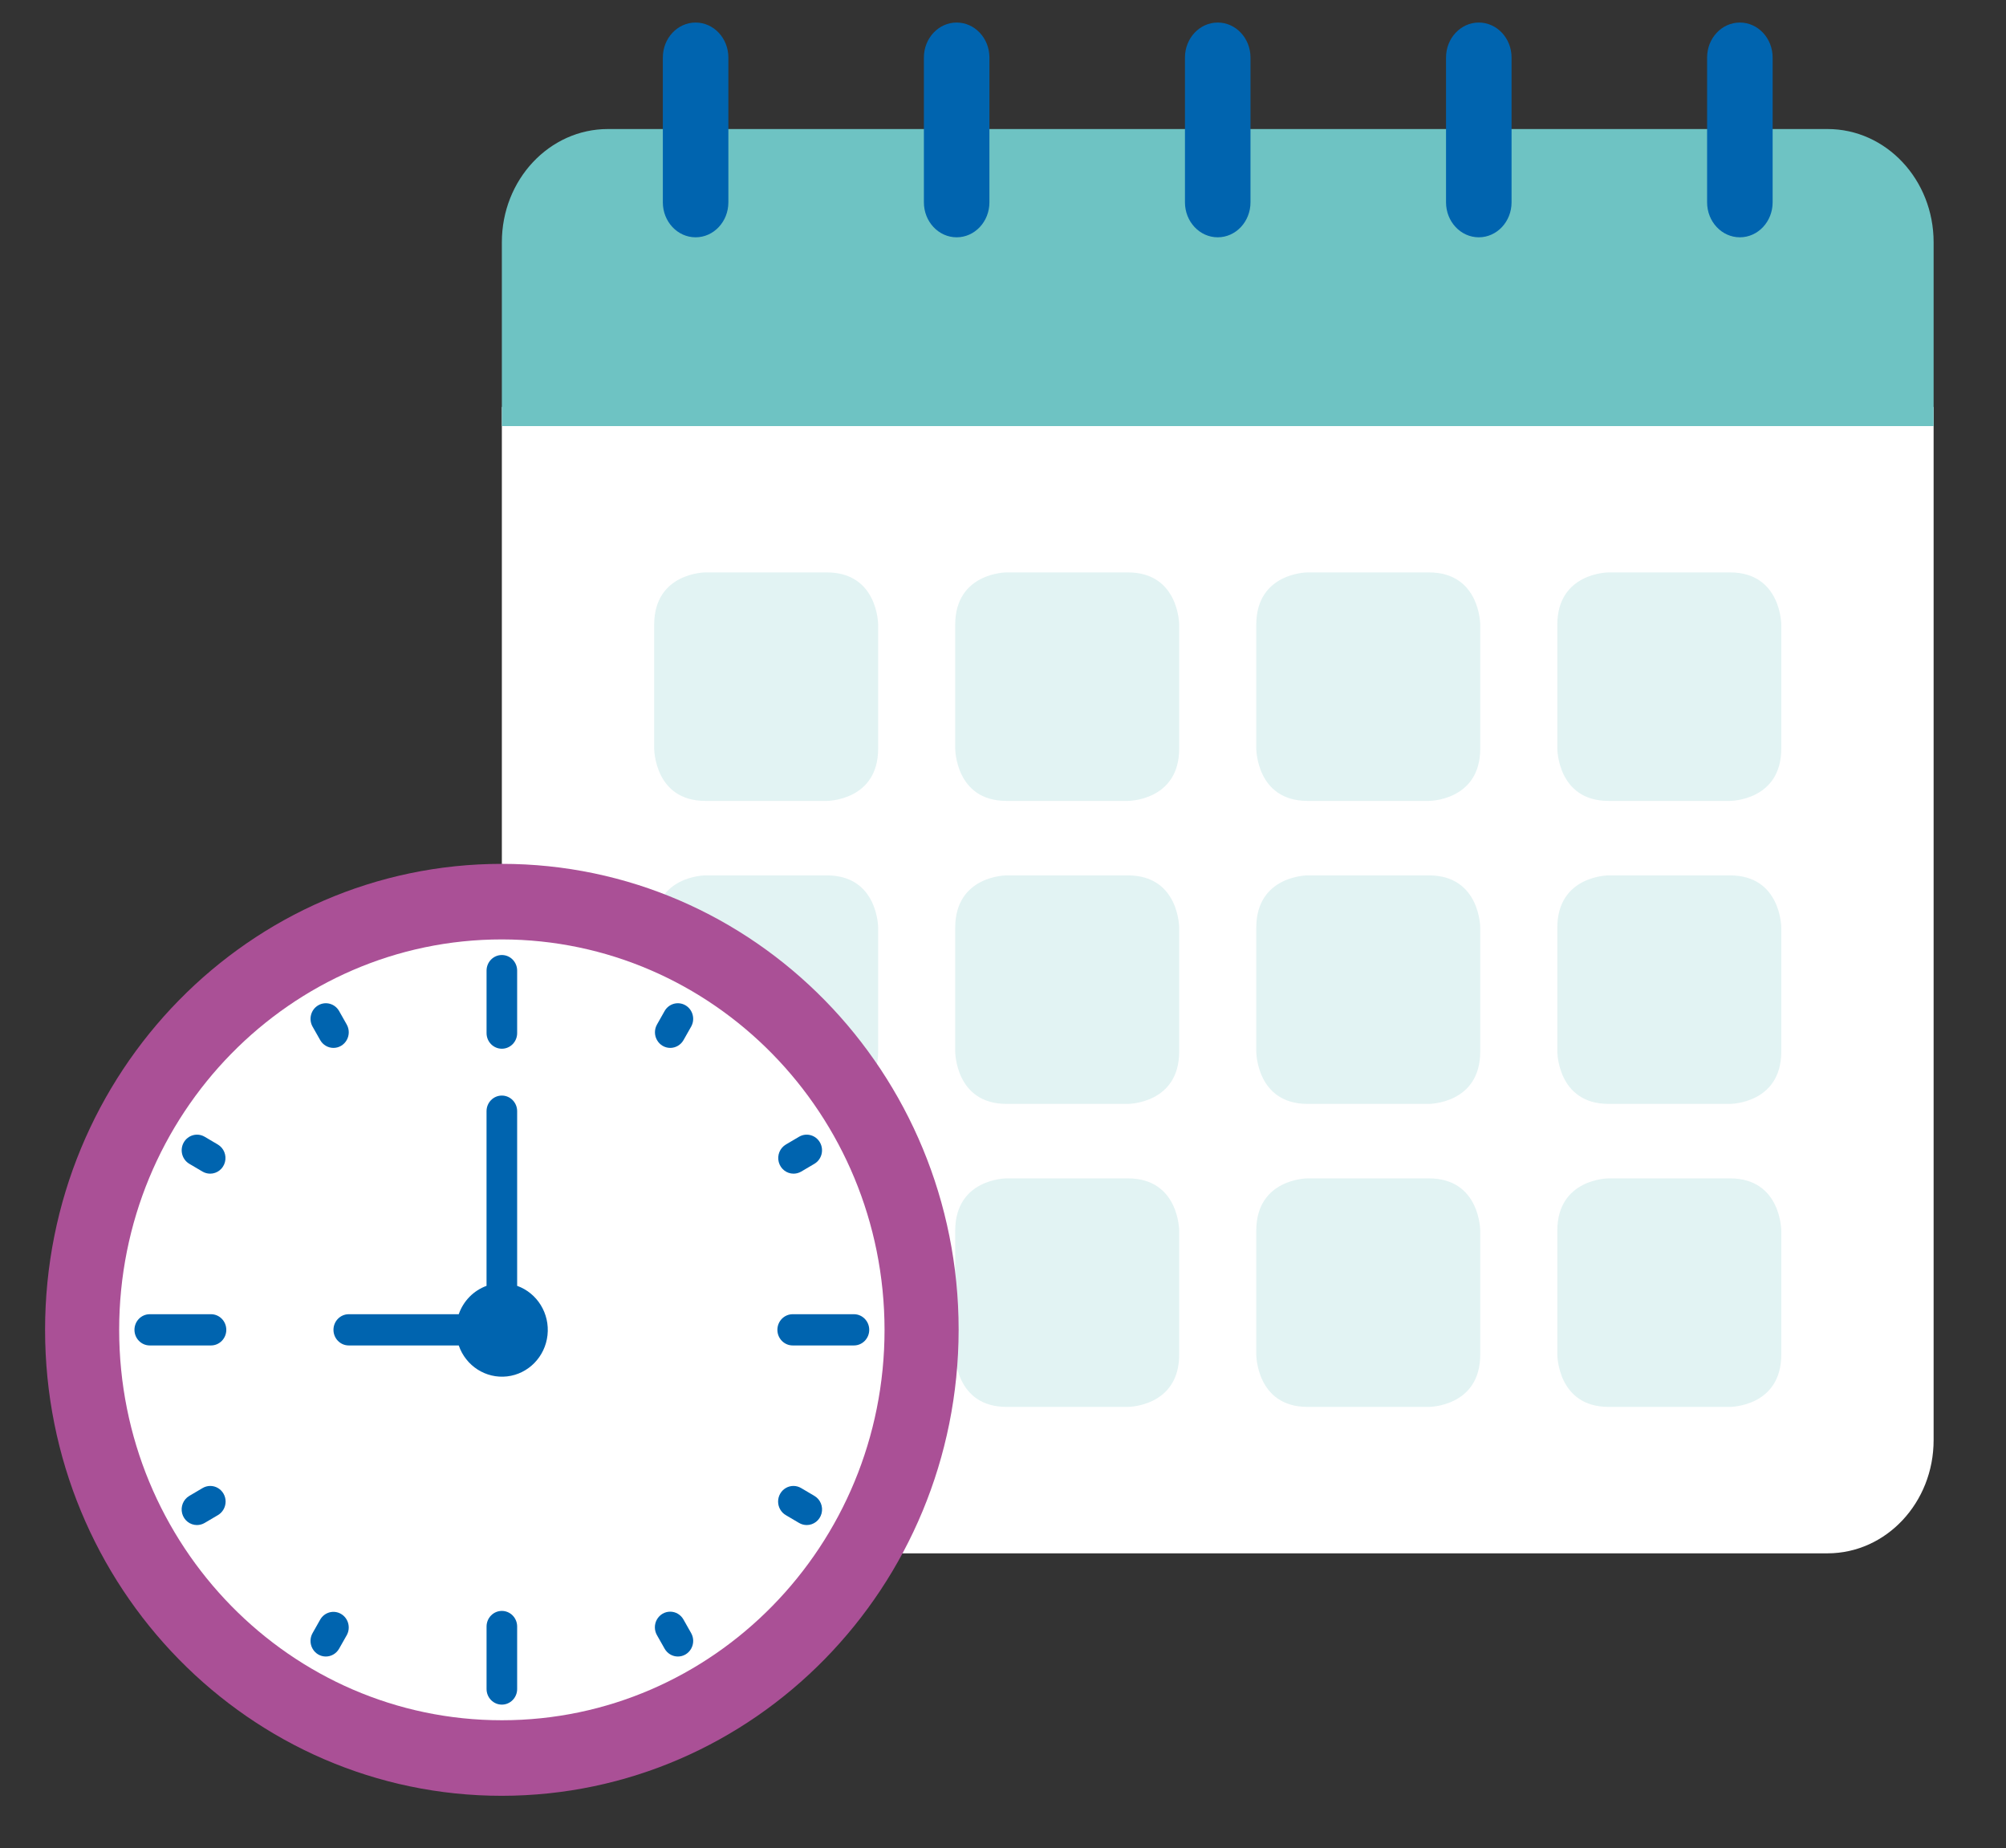 <?xml version="1.0" encoding="UTF-8" standalone="no"?>
<!DOCTYPE svg PUBLIC "-//W3C//DTD SVG 1.1//EN" "http://www.w3.org/Graphics/SVG/1.1/DTD/svg11.dtd">
<svg width="100%" height="100%" viewBox="0 0 89 82" version="1.1" xmlns="http://www.w3.org/2000/svg" xmlns:xlink="http://www.w3.org/1999/xlink" xml:space="preserve" xmlns:serif="http://www.serif.com/" style="fill-rule:evenodd;clip-rule:evenodd;stroke-linejoin:round;stroke-miterlimit:2;">
    <rect x="0" y="0" width="89" height="82" fill="#333333" stroke="none"/>
    <g id="time" transform="matrix(0.944,0,0,0.963,2,1)">
        <g transform="matrix(1,0,0,1,88.759,22.927)">
            <path d="M0,42.381C0,45.261 -2.232,47.596 -4.985,47.596L-62.306,47.596C-65.059,47.596 -67.291,45.261 -67.291,42.381L-67.291,-5.215L0,-5.215L0,42.381Z" style="fill:white;fill-rule:nonzero;"/>
        </g>
        <g transform="matrix(1,0,0,1,88.759,13.376)">
            <path d="M0,-3.255C0,-6.135 -2.232,-8.47 -4.984,-8.47L-62.306,-8.47C-65.059,-8.47 -67.291,-6.135 -67.291,-3.255L-67.291,5.215L0,5.215L0,-3.255Z" style="fill:rgb(110,195,195);fill-rule:nonzero;"/>
        </g>
        <g transform="matrix(1,0,0,1,31.041,35.86)">
            <path d="M0,-10.528C0,-10.528 -2.414,-10.528 -2.414,-8.114L-2.414,-2.415C-2.414,-2.415 -2.414,0 0,0L5.699,0C5.699,0 8.113,0 8.113,-2.415L8.113,-8.114C8.113,-8.114 8.113,-10.528 5.699,-10.528L0,-10.528Z" style="fill:rgb(226,243,243);fill-rule:nonzero;"/>
        </g>
        <g transform="matrix(1,0,0,1,45.189,35.86)">
            <path d="M0,-10.528C0,-10.528 -2.414,-10.528 -2.414,-8.114L-2.414,-2.415C-2.414,-2.415 -2.414,0 0,0L5.699,0C5.699,0 8.113,0 8.113,-2.415L8.113,-8.114C8.113,-8.114 8.113,-10.528 5.699,-10.528L0,-10.528Z" style="fill:rgb(226,243,243);fill-rule:nonzero;"/>
        </g>
        <g transform="matrix(1,0,0,1,59.338,35.86)">
            <path d="M0,-10.528C0,-10.528 -2.414,-10.528 -2.414,-8.114L-2.414,-2.415C-2.414,-2.415 -2.414,0 0,0L5.699,0C5.699,0 8.113,0 8.113,-2.415L8.113,-8.114C8.113,-8.114 8.113,-10.528 5.699,-10.528L0,-10.528Z" style="fill:rgb(226,243,243);fill-rule:nonzero;"/>
        </g>
        <g transform="matrix(1,0,0,1,73.487,35.86)">
            <path d="M0,-10.528C0,-10.528 -2.414,-10.528 -2.414,-8.114L-2.414,-2.415C-2.414,-2.415 -2.414,0 0,0L5.699,0C5.699,0 8.113,0 8.113,-2.415L8.113,-8.114C8.113,-8.114 8.113,-10.528 5.699,-10.528L0,-10.528Z" style="fill:rgb(226,243,243);fill-rule:nonzero;"/>
        </g>
        <g transform="matrix(1,0,0,1,31.041,49.818)">
            <path d="M0,-10.528C0,-10.528 -2.414,-10.528 -2.414,-8.114L-2.414,-2.415C-2.414,-2.415 -2.414,0 0,0L5.699,0C5.699,0 8.113,0 8.113,-2.415L8.113,-8.114C8.113,-8.114 8.113,-10.528 5.699,-10.528L0,-10.528Z" style="fill:rgb(226,243,243);fill-rule:nonzero;"/>
        </g>
        <g transform="matrix(1,0,0,1,45.189,49.818)">
            <path d="M0,-10.528C0,-10.528 -2.414,-10.528 -2.414,-8.114L-2.414,-2.415C-2.414,-2.415 -2.414,0 0,0L5.699,0C5.699,0 8.113,0 8.113,-2.415L8.113,-8.114C8.113,-8.114 8.113,-10.528 5.699,-10.528L0,-10.528Z" style="fill:rgb(226,243,243);fill-rule:nonzero;"/>
        </g>
        <g transform="matrix(1,0,0,1,59.338,49.818)">
            <path d="M0,-10.528C0,-10.528 -2.414,-10.528 -2.414,-8.114L-2.414,-2.415C-2.414,-2.415 -2.414,0 0,0L5.699,0C5.699,0 8.113,0 8.113,-2.415L8.113,-8.114C8.113,-8.114 8.113,-10.528 5.699,-10.528L0,-10.528Z" style="fill:rgb(226,243,243);fill-rule:nonzero;"/>
        </g>
        <g transform="matrix(1,0,0,1,73.487,49.818)">
            <path d="M0,-10.528C0,-10.528 -2.414,-10.528 -2.414,-8.114L-2.414,-2.415C-2.414,-2.415 -2.414,0 0,0L5.699,0C5.699,0 8.113,0 8.113,-2.415L8.113,-8.114C8.113,-8.114 8.113,-10.528 5.699,-10.528L0,-10.528Z" style="fill:rgb(226,243,243);fill-rule:nonzero;"/>
        </g>
        <g transform="matrix(1,0,0,1,31.041,63.777)">
            <path d="M0,-10.528C0,-10.528 -2.414,-10.528 -2.414,-8.114L-2.414,-2.415C-2.414,-2.415 -2.414,0 0,0L5.699,0C5.699,0 8.113,0 8.113,-2.415L8.113,-8.114C8.113,-8.114 8.113,-10.528 5.699,-10.528L0,-10.528Z" style="fill:rgb(226,243,243);fill-rule:nonzero;"/>
        </g>
        <g transform="matrix(1,0,0,1,45.189,63.777)">
            <path d="M0,-10.528C0,-10.528 -2.414,-10.528 -2.414,-8.114L-2.414,-2.415C-2.414,-2.415 -2.414,0 0,0L5.699,0C5.699,0 8.113,0 8.113,-2.415L8.113,-8.114C8.113,-8.114 8.113,-10.528 5.699,-10.528L0,-10.528Z" style="fill:rgb(226,243,243);fill-rule:nonzero;"/>
        </g>
        <g transform="matrix(1,0,0,1,59.338,63.777)">
            <path d="M0,-10.528C0,-10.528 -2.414,-10.528 -2.414,-8.114L-2.414,-2.415C-2.414,-2.415 -2.414,0 0,0L5.699,0C5.699,0 8.113,0 8.113,-2.415L8.113,-8.114C8.113,-8.114 8.113,-10.528 5.699,-10.528L0,-10.528Z" style="fill:rgb(226,243,243);fill-rule:nonzero;"/>
        </g>
        <g transform="matrix(1,0,0,1,73.487,63.777)">
            <path d="M0,-10.528C0,-10.528 -2.414,-10.528 -2.414,-8.114L-2.414,-2.415C-2.414,-2.415 -2.414,0 0,0L5.699,0C5.699,0 8.113,0 8.113,-2.415L8.113,-8.114C8.113,-8.114 8.113,-10.528 5.699,-10.528L0,-10.528Z" style="fill:rgb(226,243,243);fill-rule:nonzero;"/>
        </g>
        <g transform="matrix(1,0,0,1,29.034,8.342)">
            <path d="M0,-6.79L0,-0.059C0,0.831 0.69,1.552 1.54,1.552C2.39,1.552 3.08,0.831 3.08,-0.059L3.08,-4.892L3.08,-6.697L3.08,-6.731C3.08,-7.62 2.39,-8.342 1.54,-8.342C0.69,-8.342 0,-7.62 0,-6.731L0,-6.697" style="fill:rgb(0,100,175);fill-rule:nonzero;"/>
        </g>
        <g transform="matrix(1,0,0,1,78.113,8.342)">
            <path d="M0,-6.79L0,-0.059C0,0.831 0.69,1.552 1.54,1.552C2.39,1.552 3.08,0.831 3.08,-0.059L3.08,-4.892L3.08,-6.697L3.08,-6.731C3.08,-7.62 2.39,-8.342 1.54,-8.342C0.69,-8.342 0,-7.62 0,-6.731L0,-6.697" style="fill:rgb(0,100,175);fill-rule:nonzero;"/>
        </g>
        <g transform="matrix(1,0,0,1,65.843,8.342)">
            <path d="M0,-6.79L0,-0.059C0,0.831 0.69,1.552 1.54,1.552C2.39,1.552 3.08,0.831 3.08,-0.059L3.08,-4.892L3.08,-6.697L3.08,-6.731C3.08,-7.62 2.39,-8.342 1.54,-8.342C0.69,-8.342 0,-7.62 0,-6.731L0,-6.697" style="fill:rgb(0,100,175);fill-rule:nonzero;"/>
        </g>
        <g transform="matrix(1,0,0,1,53.573,8.342)">
            <path d="M0,-6.79L0,-0.059C0,0.831 0.69,1.552 1.54,1.552C2.39,1.552 3.08,0.831 3.08,-0.059L3.08,-4.892L3.08,-6.697L3.08,-6.731C3.08,-7.62 2.39,-8.342 1.54,-8.342C0.69,-8.342 0,-7.62 0,-6.731L0,-6.697" style="fill:rgb(0,100,175);fill-rule:nonzero;"/>
        </g>
        <g transform="matrix(1,0,0,1,41.303,8.342)">
            <path d="M0,-6.79L0,-0.059C0,0.831 0.69,1.552 1.54,1.552C2.39,1.552 3.08,0.831 3.08,-0.059L3.08,-4.892L3.08,-6.697L3.08,-6.731C3.08,-7.62 2.39,-8.342 1.54,-8.342C0.69,-8.342 0,-7.62 0,-6.731L0,-6.697" style="fill:rgb(0,100,175);fill-rule:nonzero;"/>
        </g>
        <g transform="matrix(1,0,0,1,21.468,38.759)">
            <path d="M0,42.935C-11.856,42.935 -21.468,33.324 -21.468,21.467C-21.468,9.611 -11.856,0 0,0C11.856,0 21.468,9.611 21.468,21.467C21.454,33.318 11.851,42.922 0,42.935" style="fill:rgb(170,80,150);fill-rule:nonzero;"/>
        </g>
        <g transform="matrix(-1,0,0,1,21.468,78.213)">
            <path d="M0,-35.973C9.934,-35.973 17.986,-27.92 17.986,-17.987C17.986,-8.053 9.934,0 0,0C-9.934,0 -17.986,-8.053 -17.986,-17.987C-17.975,-27.916 -9.929,-35.962 0,-35.973" style="fill:white;fill-rule:nonzero;"/>
        </g>
        <g transform="matrix(1,0,0,1,21.468,42.959)">
            <path d="M0,4.317C-0.397,4.317 -0.719,3.995 -0.719,3.598L-0.719,0.72C-0.719,0.322 -0.397,0 0,0C0.397,0 0.719,0.322 0.719,0.72L0.719,3.598C0.719,3.995 0.397,4.317 0,4.317" style="fill:rgb(0,100,175);fill-rule:nonzero;"/>
        </g>
        <g transform="matrix(1,0,0,1,13.554,45.079)">
            <path d="M0,2.159C-0.257,2.159 -0.495,2.022 -0.624,1.799L-0.984,1.176C-1.179,0.832 -1.06,0.395 -0.718,0.198C-0.375,0 0.062,0.116 0.263,0.457L0.622,1.08C0.751,1.303 0.751,1.577 0.622,1.799C0.494,2.022 0.257,2.159 0,2.159" style="fill:rgb(0,100,175);fill-rule:nonzero;"/>
        </g>
        <g transform="matrix(1,0,0,1,7.759,51.134)">
            <path d="M0,1.898C-0.126,1.898 -0.25,1.865 -0.36,1.802L-0.983,1.442C-1.324,1.242 -1.44,0.804 -1.242,0.461C-1.044,0.119 -0.607,0 -0.263,0.195L0.36,0.555C0.642,0.718 0.779,1.05 0.695,1.365C0.611,1.679 0.326,1.898 0,1.898" style="fill:rgb(0,100,175);fill-rule:nonzero;"/>
        </g>
        <g transform="matrix(1,0,0,1,7.798,59.507)">
            <path d="M0,1.439L-2.878,1.439C-3.275,1.439 -3.597,1.117 -3.597,0.72C-3.597,0.322 -3.275,0 -2.878,0L0,0C0.397,0 0.719,0.322 0.719,0.72C0.719,1.117 0.397,1.439 0,1.439" style="fill:rgb(0,100,175);fill-rule:nonzero;"/>
        </g>
        <g transform="matrix(1,0,0,1,7.138,67.386)">
            <path d="M0,1.834C-0.326,1.834 -0.611,1.615 -0.695,1.301C-0.779,0.986 -0.642,0.654 -0.36,0.491L0.263,0.131C0.486,0.001 0.762,0 0.985,0.128C1.21,0.257 1.347,0.496 1.347,0.754C1.346,1.012 1.207,1.25 0.983,1.378L0.36,1.738C0.25,1.801 0.126,1.834 0,1.834" style="fill:rgb(0,100,175);fill-rule:nonzero;"/>
        </g>
        <g transform="matrix(1,0,0,1,13.194,73.118)">
            <path d="M0,2.159C-0.257,2.159 -0.494,2.022 -0.622,1.799C-0.751,1.577 -0.751,1.302 -0.622,1.08L-0.263,0.457C-0.062,0.116 0.375,0 0.718,0.198C1.06,0.395 1.179,0.833 0.984,1.176L0.624,1.799C0.495,2.022 0.257,2.159 0,2.159" style="fill:rgb(0,100,175);fill-rule:nonzero;"/>
        </g>
        <g transform="matrix(1,0,0,1,21.468,73.176)">
            <path d="M0,4.317C-0.397,4.317 -0.719,3.995 -0.719,3.598L-0.719,0.72C-0.719,0.322 -0.397,0 0,0C0.397,0 0.719,0.322 0.719,0.72L0.719,3.598C0.719,3.995 0.397,4.317 0,4.317" style="fill:rgb(0,100,175);fill-rule:nonzero;"/>
        </g>
        <g transform="matrix(1,0,0,1,29.742,73.21)">
            <path d="M0,2.067C-0.257,2.067 -0.495,1.93 -0.624,1.707L-0.984,1.084C-1.114,0.862 -1.115,0.586 -0.987,0.362C-0.858,0.138 -0.619,0 -0.361,0.001C-0.103,0.001 0.135,0.14 0.263,0.365L0.622,0.988C0.751,1.21 0.751,1.485 0.622,1.707C0.494,1.93 0.257,2.067 0,2.067" style="fill:rgb(0,100,175);fill-rule:nonzero;"/>
        </g>
        <g transform="matrix(1,0,0,1,35.798,67.386)">
            <path d="M0,1.834C-0.126,1.834 -0.25,1.801 -0.36,1.738L-0.983,1.378C-1.207,1.25 -1.346,1.012 -1.347,0.754C-1.347,0.496 -1.209,0.257 -0.985,0.128C-0.762,0 -0.486,0.001 -0.263,0.131L0.36,0.491C0.642,0.654 0.779,0.986 0.695,1.301C0.611,1.615 0.326,1.834 0,1.834" style="fill:rgb(0,100,175);fill-rule:nonzero;"/>
        </g>
        <g transform="matrix(1,0,0,1,38.015,59.507)">
            <path d="M0,1.439L-2.878,1.439C-3.275,1.439 -3.597,1.117 -3.597,0.72C-3.597,0.322 -3.275,0 -2.878,0L0,0C0.397,0 0.719,0.322 0.719,0.72C0.719,1.117 0.397,1.439 0,1.439" style="fill:rgb(0,100,175);fill-rule:nonzero;"/>
        </g>
        <g transform="matrix(1,0,0,1,35.177,51.134)">
            <path d="M0,1.898C-0.326,1.898 -0.611,1.679 -0.695,1.365C-0.779,1.05 -0.642,0.718 -0.36,0.555L0.263,0.195C0.607,0 1.044,0.119 1.242,0.461C1.44,0.804 1.324,1.242 0.983,1.442L0.36,1.802C0.25,1.865 0.126,1.898 0,1.898" style="fill:rgb(0,100,175);fill-rule:nonzero;"/>
        </g>
        <g transform="matrix(1,0,0,1,29.382,45.079)">
            <path d="M0,2.159C-0.257,2.159 -0.494,2.022 -0.622,1.799C-0.751,1.577 -0.751,1.303 -0.622,1.08L-0.263,0.457C-0.062,0.116 0.375,0 0.718,0.198C1.06,0.395 1.179,0.832 0.984,1.176L0.624,1.799C0.495,2.022 0.257,2.159 0,2.159" style="fill:rgb(0,100,175);fill-rule:nonzero;"/>
        </g>
        <g transform="matrix(1,0,0,1,23.613,51.444)">
            <path d="M0,9.03C0.113,8.032 -0.479,7.089 -1.426,6.756L-1.426,-1.29C-1.426,-1.687 -1.748,-2.01 -2.145,-2.01C-2.543,-2.01 -2.865,-1.687 -2.865,-1.29L-2.865,6.756C-3.474,6.974 -3.954,7.453 -4.171,8.063L-9.34,8.063C-9.737,8.063 -10.059,8.385 -10.059,8.782C-10.059,9.18 -9.737,9.502 -9.34,9.502L-4.171,9.502C-3.839,10.449 -2.895,11.04 -1.898,10.928C-0.9,10.815 -0.113,10.028 0,9.03" style="fill:rgb(0,100,175);fill-rule:nonzero;"/>
        </g>
    </g>
</svg>

